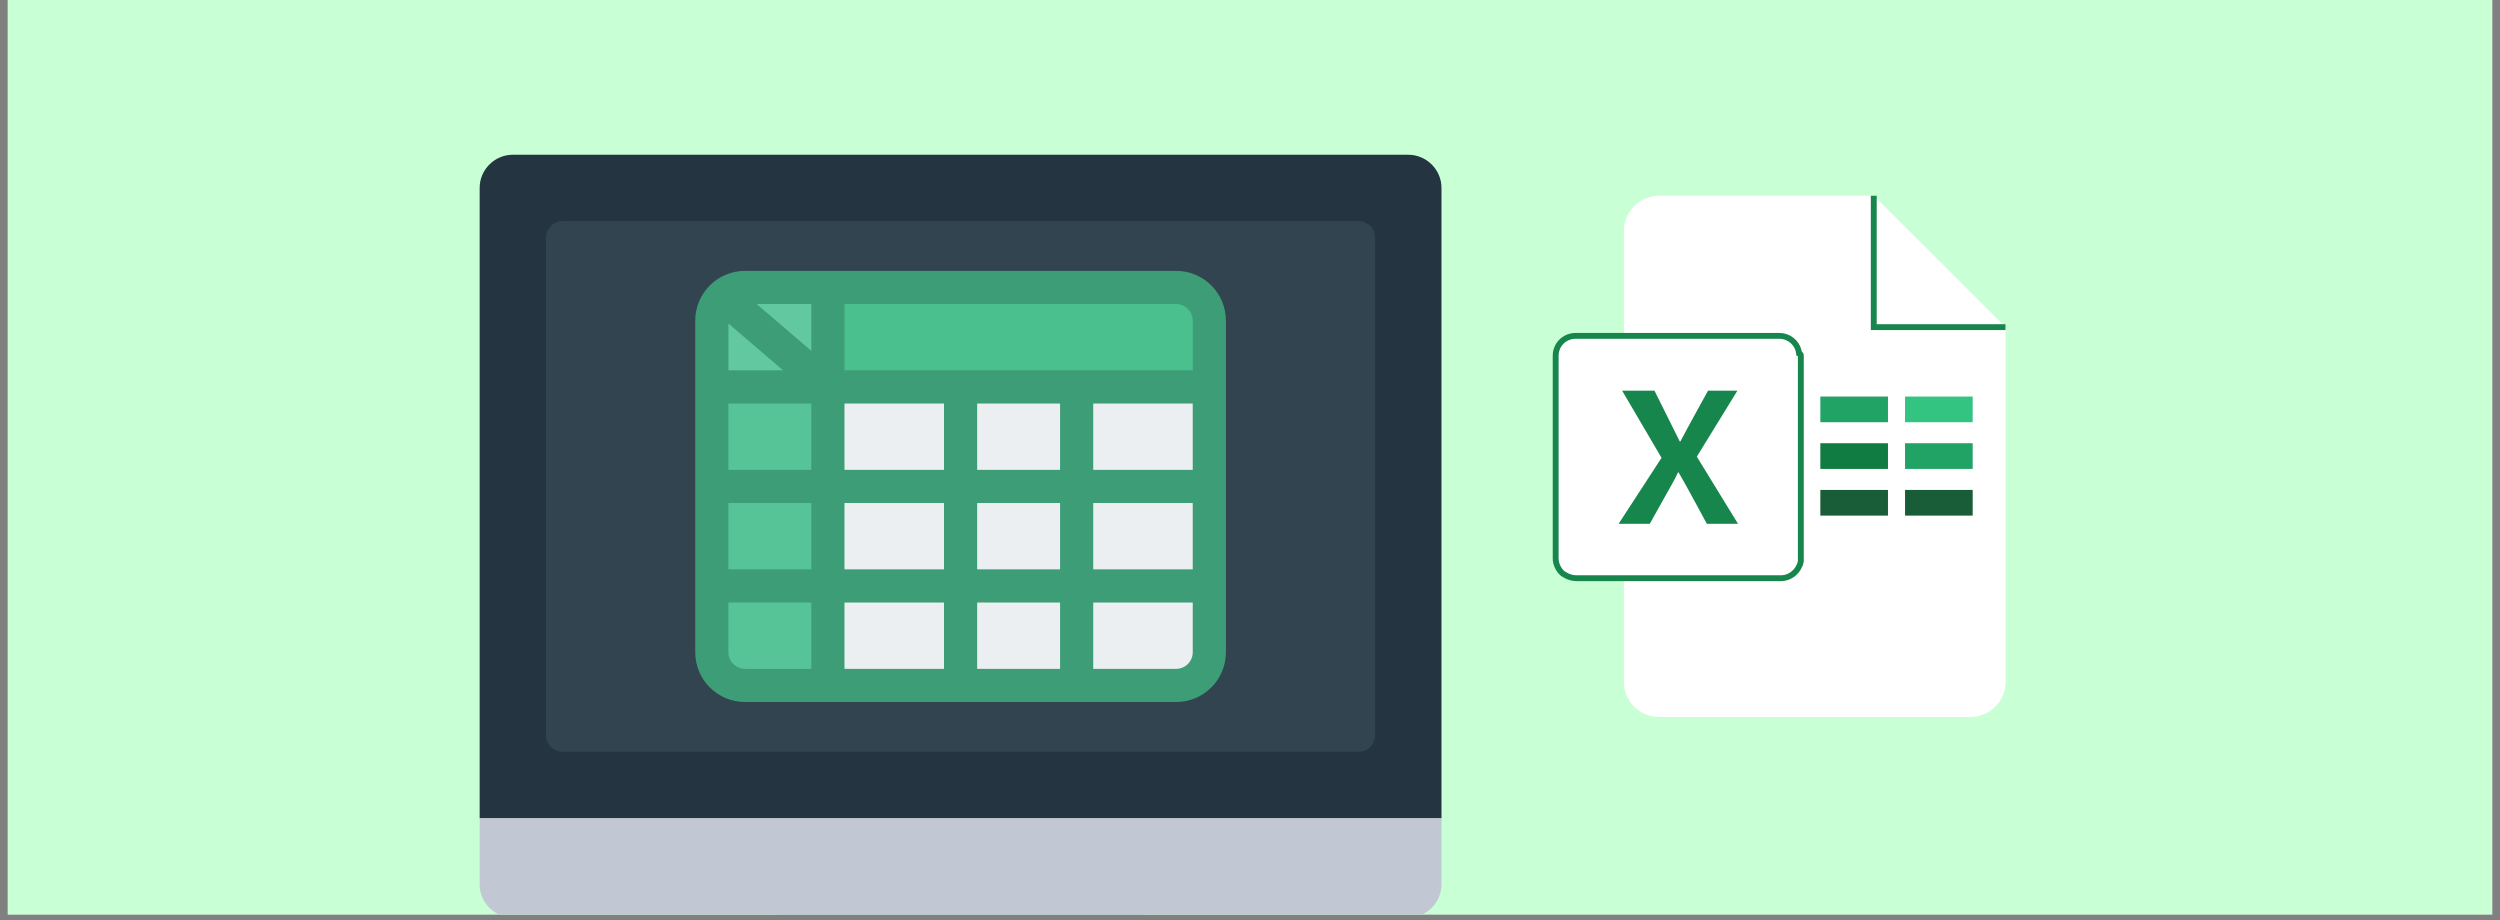<svg xmlns="http://www.w3.org/2000/svg" xmlns:xlink="http://www.w3.org/1999/xlink" width="576" zoomAndPan="magnify" viewBox="0 0 432 159" height="212" preserveAspectRatio="xMidYMid meet" version="1.0"><rect x="0" y="0" width="432" height="159" fill="#808080" stroke="none"/><defs><clipPath id="8f96d9f1bb"><path d="M 1.352 0 L 430.648 0 L 430.648 158.008 L 1.352 158.008 Z M 1.352 0 " clip-rule="nonzero"/></clipPath><clipPath id="ee88b11c58"><path d="M 120 155 L 212 155 L 212 158.008 L 120 158.008 Z M 120 155 " clip-rule="nonzero"/></clipPath><clipPath id="7589740406"><path d="M 82.883 138 L 249.09 138 L 249.09 158.008 L 82.883 158.008 Z M 82.883 138 " clip-rule="nonzero"/></clipPath><clipPath id="af841f565f"><path d="M 82.883 26.742 L 249.09 26.742 L 249.09 142 L 82.883 142 Z M 82.883 26.742 " clip-rule="nonzero"/></clipPath><clipPath id="e4452b7a98"><path d="M 280 33.77 L 346.57 33.77 L 346.57 123.953 L 280 123.953 Z M 280 33.77 " clip-rule="nonzero"/></clipPath><clipPath id="0d15516d36"><path d="M 323 33.77 L 346.57 33.77 L 346.57 58 L 323 58 Z M 323 33.77 " clip-rule="nonzero"/></clipPath><clipPath id="4bd623e16d"><path d="M 268.312 58 L 312 58 L 312 100 L 268.312 100 Z M 268.312 58 " clip-rule="nonzero"/></clipPath><clipPath id="d730f12a30"><path d="M 268.312 43 L 326 43 L 326 115 L 268.312 115 Z M 268.312 43 " clip-rule="nonzero"/></clipPath></defs><g clip-path="url(#8f96d9f1bb)"><path fill="#ffffff" d="M 1.352 0 L 430.648 0 L 430.648 158.008 L 1.352 158.008 Z M 1.352 0 " fill-opacity="1" fill-rule="nonzero"/><path fill="#c9ffd5" d="M 1.352 0 L 430.648 0 L 430.648 158.008 L 1.352 158.008 Z M 1.352 0 " fill-opacity="1" fill-rule="nonzero"/></g><g clip-path="url(#ee88b11c58)"><path fill="#adb5c3" d="M 211.836 181.484 C 211.836 181.484 197.508 181.484 197.508 167.156 L 197.508 155.695 L 134.465 155.695 L 134.465 167.156 C 134.465 181.484 120.137 181.484 120.137 181.484 L 120.137 184.352 L 211.836 184.352 L 211.836 181.484 " fill-opacity="1" fill-rule="nonzero"/></g><g clip-path="url(#7589740406)"><path fill="#c2c8d3" d="M 249.09 141.367 L 249.09 152.832 C 249.09 155.977 246.504 158.562 243.355 158.562 L 88.613 158.562 C 85.457 158.562 82.883 155.977 82.883 152.832 L 82.883 141.367 L 85.75 138.504 L 246.223 138.504 L 249.09 141.367 " fill-opacity="1" fill-rule="nonzero"/></g><g clip-path="url(#af841f565f)"><path fill="#243440" d="M 249.09 32.477 L 249.09 141.367 L 82.883 141.367 L 82.883 32.477 C 82.883 29.328 85.457 26.742 88.613 26.742 L 243.355 26.742 C 246.504 26.742 249.09 29.328 249.09 32.477 " fill-opacity="1" fill-rule="nonzero"/></g><path fill="#31444f" d="M 94.348 127.039 L 94.348 41.07 C 94.348 39.492 95.633 38.207 97.211 38.207 L 234.762 38.207 C 236.34 38.207 237.625 39.492 237.625 41.07 L 237.625 127.039 C 237.625 128.617 236.34 129.906 234.762 129.906 L 97.211 129.906 C 95.633 129.906 94.348 128.617 94.348 127.039 " fill-opacity="1" fill-rule="nonzero"/><path fill="#eceff1" d="M 208.969 66.863 L 208.969 112.711 C 208.969 115.855 206.383 118.441 203.238 118.441 L 143.062 118.441 L 143.062 66.863 L 208.969 66.863 " fill-opacity="1" fill-rule="nonzero"/><path fill="#56c496" d="M 143.062 66.863 L 143.062 118.441 L 128.734 118.441 C 125.578 118.441 123.004 115.855 123.004 112.711 L 123.004 66.863 L 143.062 66.863 " fill-opacity="1" fill-rule="nonzero"/><path fill="#61c8a0" d="M 143.062 49.668 L 143.062 66.863 L 123.004 66.863 L 123.004 55.398 C 123.004 52.254 125.578 49.668 128.734 49.668 L 143.062 49.668 " fill-opacity="1" fill-rule="nonzero"/><path fill="#49c08e" d="M 208.969 55.398 L 208.969 66.863 L 143.062 66.863 L 143.062 49.668 L 203.238 49.668 C 206.383 49.668 208.969 52.254 208.969 55.398 " fill-opacity="1" fill-rule="nonzero"/><path fill="#3d9d77" d="M 203.238 115.578 L 188.91 115.578 L 188.91 104.113 L 206.105 104.113 L 206.105 112.711 C 206.105 114.289 204.816 115.578 203.238 115.578 Z M 125.867 112.711 L 125.867 104.113 L 140.195 104.113 L 140.195 115.578 L 128.734 115.578 C 127.156 115.578 125.867 114.289 125.867 112.711 Z M 188.91 81.191 L 188.91 69.727 L 206.105 69.727 L 206.105 81.191 Z M 188.91 86.922 L 206.105 86.922 L 206.105 98.383 L 188.91 98.383 Z M 168.852 98.383 L 168.852 86.922 L 183.18 86.922 L 183.18 98.383 Z M 168.852 104.113 L 183.18 104.113 L 183.18 115.578 L 168.852 115.578 Z M 163.121 104.113 L 163.121 115.578 L 145.926 115.578 L 145.926 104.113 Z M 145.926 86.922 L 163.121 86.922 L 163.121 98.383 L 145.926 98.383 Z M 125.867 86.922 L 140.195 86.922 L 140.195 98.383 L 125.867 98.383 Z M 130.75 52.535 L 140.195 52.535 L 140.195 60.629 Z M 135.316 63.996 L 125.867 63.996 L 125.867 55.902 Z M 140.195 81.191 L 125.867 81.191 L 125.867 69.727 L 140.195 69.727 Z M 163.121 81.191 L 145.926 81.191 L 145.926 69.727 L 163.121 69.727 Z M 183.18 69.727 L 183.18 81.191 L 168.852 81.191 L 168.852 69.727 Z M 206.105 55.398 L 206.105 63.996 L 145.926 63.996 L 145.926 52.535 L 203.238 52.535 C 204.816 52.535 206.105 53.82 206.105 55.398 Z M 203.238 46.805 L 128.734 46.805 C 123.988 46.805 120.137 50.652 120.137 55.398 L 120.137 112.711 C 120.137 117.457 123.988 121.309 128.734 121.309 L 203.238 121.309 C 207.984 121.309 211.836 117.457 211.836 112.711 L 211.836 55.398 C 211.836 50.652 207.984 46.805 203.238 46.805 " fill-opacity="1" fill-rule="nonzero"/><g clip-path="url(#e4452b7a98)"><path fill="#ffffff" d="M 323.805 33.824 L 286.707 33.824 C 283.352 33.824 280.609 36.547 280.609 39.875 L 280.609 117.848 C 280.609 121.176 283.352 123.898 286.707 123.898 L 340.473 123.898 C 343.824 123.898 346.57 121.176 346.57 117.848 L 346.57 56.52 Z M 323.805 33.824 " fill-opacity="1" fill-rule="nonzero"/></g><g clip-path="url(#0d15516d36)"><path stroke-linecap="butt" transform="matrix(1.016, 0, 0, 1.009, 268.413, 33.824)" fill="none" stroke-linejoin="miter" d="M 54.501 0.001 L 54.501 22.501 L 76.901 22.501 " stroke="#16864c" stroke-width="1" stroke-opacity="1" stroke-miterlimit="10"/></g><path fill="#21a365" d="M 314.555 68.523 L 326.242 68.523 L 326.242 72.961 L 314.555 72.961 Z M 314.555 68.523 " fill-opacity="1" fill-rule="nonzero"/><path fill="#33c481" d="M 329.191 68.523 L 340.879 68.523 L 340.879 72.961 L 329.191 72.961 Z M 329.191 68.523 " fill-opacity="1" fill-rule="nonzero"/><path fill="#107c42" d="M 314.555 76.59 L 326.242 76.59 L 326.242 81.031 L 314.555 81.031 Z M 314.555 76.59 " fill-opacity="1" fill-rule="nonzero"/><path fill="#21a365" d="M 329.191 76.59 L 340.879 76.59 L 340.879 81.031 L 329.191 81.031 Z M 329.191 76.59 " fill-opacity="1" fill-rule="nonzero"/><path fill="#195d38" d="M 314.555 84.66 L 326.242 84.66 L 326.242 89.098 L 314.555 89.098 Z M 314.555 84.66 " fill-opacity="1" fill-rule="nonzero"/><path fill="#195d38" d="M 329.191 84.66 L 340.879 84.66 L 340.879 89.098 L 329.191 89.098 Z M 329.191 84.66 " fill-opacity="1" fill-rule="nonzero"/><g clip-path="url(#4bd623e16d)"><path fill="#ffffff" d="M 311.199 61.461 L 311.199 96.461 C 311.199 96.664 311.199 96.867 311.199 96.965 C 310.895 98.582 309.473 99.891 307.746 99.891 L 272.379 99.891 C 271.766 99.891 271.055 99.691 270.547 99.387 C 270.344 99.285 270.242 99.188 270.039 99.086 C 269.328 98.48 268.82 97.473 268.82 96.461 L 268.82 61.461 C 268.82 59.543 270.344 58.031 272.273 58.031 L 307.441 58.031 C 309.27 58.031 310.691 59.344 310.895 61.059 C 311.199 61.16 311.199 61.359 311.199 61.461 Z M 311.199 61.461 " fill-opacity="1" fill-rule="nonzero"/></g><g clip-path="url(#d730f12a30)"><path stroke-linecap="butt" transform="matrix(1.016, 0, 0, 1.009, 268.413, 33.824)" fill="none" stroke-linejoin="miter" d="M 42.098 27.4 L 42.098 62.099 C 42.098 62.3 42.098 62.502 42.098 62.598 C 41.798 64.202 40.399 65.499 38.701 65.499 L 3.902 65.499 C 3.298 65.499 2.599 65.301 2.099 64.999 C 1.899 64.899 1.8 64.802 1.6 64.701 C 0.9 64.101 0.4 63.102 0.4 62.099 L 0.4 27.4 C 0.4 25.498 1.899 23.999 3.798 23.999 L 38.401 23.999 C 40.2 23.999 41.599 25.301 41.798 27.001 C 42.098 27.101 42.098 27.299 42.098 27.4 Z M 42.098 27.4 " stroke="#16864c" stroke-width="1" stroke-opacity="1" stroke-miterlimit="10"/></g><path fill="#16864c" d="M 294.941 90.512 C 294.941 90.512 290.875 82.945 290.062 81.633 L 289.961 81.633 C 289.352 82.945 288.637 84.156 287.621 85.973 L 285.082 90.512 L 279.695 90.512 L 287.113 79.113 L 280.305 67.512 L 285.895 67.512 C 285.895 67.512 289.656 75.078 290.266 76.289 L 290.367 76.289 C 291.078 74.875 295.145 67.512 295.145 67.512 L 300.223 67.512 L 293.211 78.91 L 300.328 90.512 Z M 294.941 90.512 " fill-opacity="1" fill-rule="nonzero"/></svg>